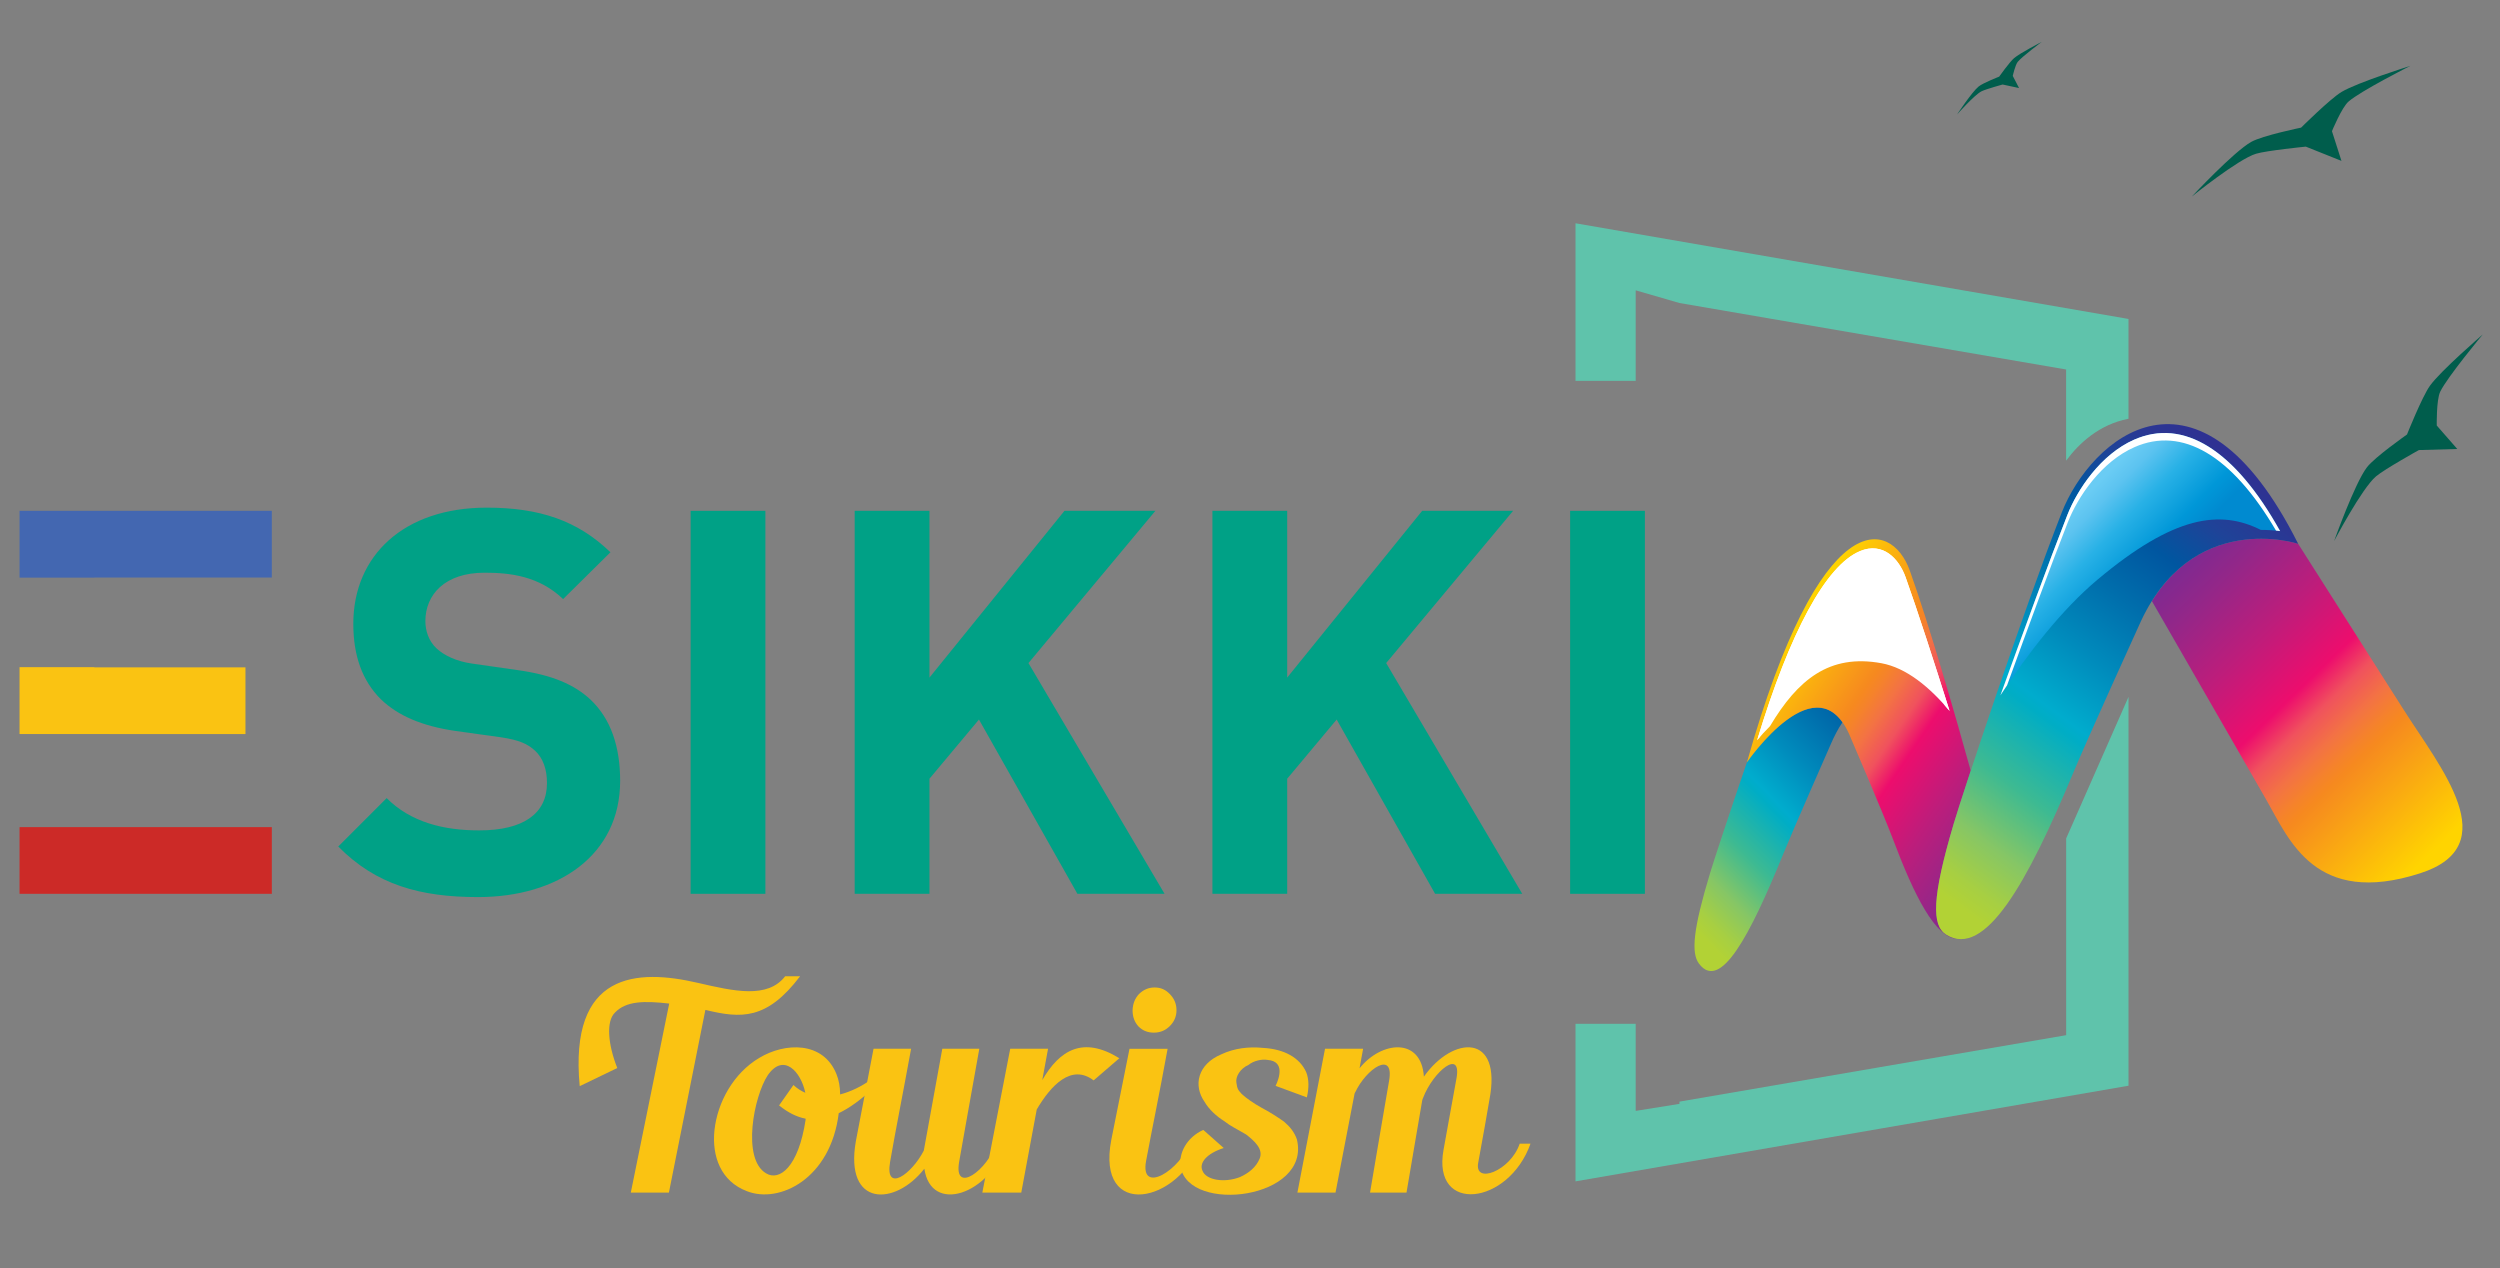 <?xml version="1.0" encoding="utf-8"?>
<!-- Generator: Adobe Illustrator 23.0.3, SVG Export Plug-In . SVG Version: 6.00 Build 0)  -->
<svg version="1.1" id="Layer_1" xmlns="http://www.w3.org/2000/svg" xmlns:xlink="http://www.w3.org/1999/xlink" x="0px" y="0px"
	 viewBox="0 0 841.89 427.03" style="enable-background:new 0 0 841.89 427.03;" xml:space="preserve">
<rect x="0" y="0" width="841.89" height="427.03" fill="#808080" stroke="none"/>
<style type="text/css">
	.st0{fill:#00A186;}
	.st1{fill-rule:evenodd;clip-rule:evenodd;fill:#005D4C;}
	.st2{fill-rule:evenodd;clip-rule:evenodd;fill:#CC2A27;}
	.st3{fill-rule:evenodd;clip-rule:evenodd;fill:#FAC312;}
	.st4{fill-rule:evenodd;clip-rule:evenodd;fill:#4367B1;}
	.st5{fill:#5FC3AB;}
	.st6{fill:url(#SVGID_1_);}
	.st7{fill:url(#SVGID_2_);}
	.st8{fill:url(#SVGID_3_);}
	.st9{clip-path:url(#SVGID_6_);}
	.st10{clip-path:url(#SVGID_7_);fill:url(#SVGID_8_);}
	.st11{fill:url(#SVGID_9_);}
	.st12{clip-path:url(#SVGID_12_);}
	.st13{clip-path:url(#SVGID_13_);fill:url(#SVGID_14_);}
	.st14{fill:url(#SVGID_15_);}
	.st15{fill:url(#SVGID_16_);}
	.st16{clip-path:url(#SVGID_19_);}
	.st17{clip-path:url(#SVGID_20_);fill:url(#SVGID_21_);}
	.st18{fill:url(#SVGID_22_);}
	.st19{clip-path:url(#SVGID_25_);}
	.st20{clip-path:url(#SVGID_26_);fill:url(#SVGID_27_);}
	.st21{fill:url(#SVGID_28_);}
	.st22{enable-background:new    ;}
	.st23{fill:#FAC312;}
</style>
<g>
	<g>
		<path class="st0" d="M208.84,262.96c0-11.41-3.08-20.83-9.97-27.35c-5.44-5.07-12.86-8.33-24.64-9.96l-15.21-2.18
			c-5.25-0.73-9.42-2.72-11.96-5.07c-2.72-2.53-3.81-5.98-3.81-9.24c0-8.88,6.52-16.3,19.93-16.3c8.52,0,18.3,1.08,26.45,8.88
			l15.94-15.76c-11.05-10.69-23.91-15.03-41.66-15.03c-27.9,0-44.93,16.12-44.93,39.13c0,10.87,3.08,19.2,9.24,25.36
			c5.8,5.61,13.95,9.06,25,10.69l15.58,2.17c5.98,0.91,8.88,2.18,11.41,4.53c2.72,2.54,3.99,6.34,3.99,10.87
			c0,10.32-7.97,15.94-22.83,15.94c-11.96,0-23-2.72-31.16-10.87l-16.3,16.3c12.68,12.86,27.53,17.03,47.1,17.03
			C188.01,302.09,208.84,287.96,208.84,262.96L208.84,262.96z"/>
		<polygon class="st0" points="257.75,301 257.75,172.02 232.57,172.02 232.57,301 		"/>
		<polygon class="st0" points="392.17,301 346.34,223.29 389.09,172.02 358.47,172.02 313,228.18 313,172.02 287.82,172.02 
			287.82,301 313,301 313,262.24 329.67,242.31 362.82,301 		"/>
		<polygon class="st0" points="512.63,301 466.8,223.29 509.55,172.02 478.93,172.02 433.47,228.18 433.47,172.02 408.29,172.02 
			408.29,301 433.47,301 433.47,262.24 450.13,242.31 483.28,301 		"/>
		<polygon class="st0" points="553.93,301 553.93,172.02 528.75,172.02 528.75,301 		"/>
		<path class="st1" d="M659.04,38.57c0,0,4.97-7.56,7.28-9.44c1.49-1.21,6.91-3.32,6.91-3.32s3.48-4.9,4.99-6.2
			c2.06-1.78,9.38-5.52,9.38-5.52s-6.55,4.85-8.11,6.73c-0.85,1.03-1.68,4.74-1.68,4.74l2.12,4.09l-5.54-1.19
			c0,0-5.59,1.54-7.09,2.28C664.85,31.97,659.04,38.57,659.04,38.57L659.04,38.57z"/>
		<path class="st1" d="M738.13,66.17c0,0,14.07-15.07,19.99-18.39c3.81-2.14,16.79-4.8,16.79-4.8s9.71-9.65,13.59-12
			c5.31-3.2,23.19-8.8,23.19-8.8s-16.58,8.37-20.79,12c-2.31,1.98-5.6,10-5.6,10l3.2,10l-12-4.8c0,0-13.15,1.3-16.79,2.4
			C753.72,53.59,738.13,66.17,738.13,66.17L738.13,66.17z"/>
		<path class="st1" d="M786.02,182.21c0,0,6.93-19.42,11.04-24.82c2.65-3.47,13.51-11.07,13.51-11.07s5.08-12.72,7.72-16.41
			c3.6-5.05,17.79-17.28,17.79-17.28s-11.89,14.27-14.32,19.27c-1.33,2.73-1.17,11.4-1.17,11.4l6.91,7.9l-12.92,0.36
			c0,0-11.56,6.41-14.46,8.87C795.33,164.48,786.02,182.21,786.02,182.21L786.02,182.21z"/>
		<polygon class="st2" points="91.54,301 91.54,278.54 31.76,278.54 31.76,278.54 6.58,278.54 6.58,301 		"/>
		<polygon class="st3" points="36.74,247.2 82.66,247.2 82.66,224.74 31.76,224.74 31.76,224.67 6.58,224.67 6.58,247.19 
			36.74,247.19 		"/>
		<polygon class="st4" points="31.76,194.52 31.76,194.49 91.54,194.49 91.54,172.02 6.58,172.02 6.58,194.52 		"/>
		<g>
			<path class="st5" d="M550.83,97.77l14.73,4.27l130.22,22.39v16.94v13.76c4.27-5.76,11.1-12.21,21-14.11v-33.61L530.56,75.19
				v53.06h20.27V97.77z"/>
			<polygon class="st5" points="695.79,282.36 695.79,302.78 695.79,310.25 695.79,348.6 653.58,355.85 632.58,359.46 
				565.57,370.98 565.57,371.73 550.83,374.1 550.83,344.77 530.56,344.77 530.56,397.83 632.58,380.18 653.58,376.55 
				716.79,365.62 716.79,310.25 716.79,239.44 716.79,234.68 			"/>
		</g>
		<g>
			
				<linearGradient id="SVGID_1_" gradientUnits="userSpaceOnUse" x1="860.772" y1="598.08" x2="943.418" y2="529.918" gradientTransform="matrix(0.988 -0.247 -0.023 1.015 -269.877 -85.557)">
				<stop  offset="0" style="stop-color:#B2D235"/>
				<stop  offset="0.045" style="stop-color:#A7CF42"/>
				<stop  offset="0.129" style="stop-color:#86C665"/>
				<stop  offset="0.244" style="stop-color:#3DBA92"/>
				<stop  offset="0.385" style="stop-color:#00ADC5"/>
				<stop  offset="0.405" style="stop-color:#00ACCD"/>
				<stop  offset="0.528" style="stop-color:#008BBC"/>
				<stop  offset="0.653" style="stop-color:#006EAC"/>
				<stop  offset="0.767" style="stop-color:#0056A0"/>
				<stop  offset="0.865" style="stop-color:#1F4398"/>
				<stop  offset="0.945" style="stop-color:#2B3693"/>
				<stop  offset="0.995" style="stop-color:#2E3192"/>
			</linearGradient>
			<path class="st6" d="M575.94,293.82c1.25-4.13,6.37-19.7,12.34-37.1c0.01-0.01,20.5-29.94,32.17-13.48
				c-1.4,2.1-2.76,4.61-4.04,7.64c0,0-12.27,27.83-15.94,36.82c-11.25,27.65-21.2,46.29-28.32,36.82
				C569.46,320.94,570.11,313.06,575.94,293.82z"/>
			
				<linearGradient id="SVGID_2_" gradientUnits="userSpaceOnUse" x1="181.699" y1="637.082" x2="280.174" y2="555.865" gradientTransform="matrix(-0.994 0.352 -0.082 1.033 919.868 -451.054)">
				<stop  offset="4.926070e-03" style="stop-color:#812990"/>
				<stop  offset="0.09" style="stop-color:#922789"/>
				<stop  offset="0.27" style="stop-color:#BD1D7B"/>
				<stop  offset="0.446" style="stop-color:#ED0D6D"/>
				<stop  offset="0.523" style="stop-color:#F0525D"/>
				<stop  offset="0.6" style="stop-color:#F37343"/>
				<stop  offset="0.657" style="stop-color:#F5832A"/>
				<stop  offset="0.687" style="stop-color:#F6891F"/>
				<stop  offset="1" style="stop-color:#FFD400"/>
			</linearGradient>
			<path class="st7" d="M643.13,192.13c6.31,17.55,15.43,48.99,20.53,67.44c-2.88,8.73-4.98,15.28-5.78,17.98
				c-7.29,24.67-7.42,34.09-2.49,37.18c1.2,0.76,2.42,1.22,3.65,1.41c-7.26-0.34-14.38-14.41-21.58-33.56
				c-3.24-8.62-14.25-34.19-14.25-34.19c-10.84-26.88-34.92,8.33-34.92,8.33C613.07,168.92,636.85,174.69,643.13,192.13z"/>
			
				<linearGradient id="SVGID_3_" gradientUnits="userSpaceOnUse" x1="1003.263" y1="577.564" x2="1074.695" y2="703.846" gradientTransform="matrix(0.994 -0.36 0.09 0.972 -312.877 -10.019)">
				<stop  offset="4.926070e-03" style="stop-color:#812990"/>
				<stop  offset="0.09" style="stop-color:#922789"/>
				<stop  offset="0.27" style="stop-color:#BD1D7B"/>
				<stop  offset="0.446" style="stop-color:#ED0D6D"/>
				<stop  offset="0.523" style="stop-color:#F0525D"/>
				<stop  offset="0.6" style="stop-color:#F37343"/>
				<stop  offset="0.657" style="stop-color:#F5832A"/>
				<stop  offset="0.687" style="stop-color:#F6891F"/>
				<stop  offset="1" style="stop-color:#FFD400"/>
			</linearGradient>
			<path class="st8" d="M773.91,183.12c9.69,15.23,29.96,47.08,35.51,55.84c12.46,19.68,34.5,45.81,5.59,55.12
				c-35.42,11.4-44.15-11.4-51.75-24.61c-16.59-28.84-34.26-59.51-38.6-67.06C742.87,173.16,773.46,182.98,773.91,183.12z"/>
			<g>
				<g>
					<defs>
						<polygon id="SVGID_4_" points="1,1 2,1 1,2 						"/>
					</defs>
					<defs>
						<polygon id="SVGID_5_" points="-1,-1 -2,-1 -1,-2 						"/>
					</defs>
					<clipPath id="SVGID_6_">
						<use xlink:href="#SVGID_4_"  style="overflow:visible;"/>
					</clipPath>
					<clipPath id="SVGID_7_" class="st9">
						<use xlink:href="#SVGID_5_"  style="overflow:visible;"/>
					</clipPath>
					
						<linearGradient id="SVGID_8_" gradientUnits="userSpaceOnUse" x1="247.046" y1="578.164" x2="218.98" y2="532.734" gradientTransform="matrix(-0.994 0.352 -0.082 1.033 919.868 -451.054)">
						<stop  offset="0" style="stop-color:#696969"/>
						<stop  offset="0.232" style="stop-color:#444444"/>
						<stop  offset="0.511" style="stop-color:#1F1F1F"/>
						<stop  offset="0.737" style="stop-color:#080808"/>
						<stop  offset="0.879" style="stop-color:#000000"/>
					</linearGradient>
					<path class="st10" d="M633.56,223.34c8.46,1.55,16.29,8.09,22.97,16.05c-5.08-16.08-10.88-34.07-14.82-45.04
						c-2.19-6.11-7.54-12.05-15.41-8.74c0,0,0,0,0,0.01c-11.39,4.8-23.53,27.18-34.57,63.62c1.24-1.47,2.71-3.09,4.32-4.69
						C605.41,228.9,615.99,220.13,633.56,223.34z"/>
				</g>
			</g>
			
				<linearGradient id="SVGID_9_" gradientUnits="userSpaceOnUse" x1="247.046" y1="578.164" x2="218.98" y2="532.734" gradientTransform="matrix(-0.994 0.352 -0.082 1.033 919.868 -451.054)">
				<stop  offset="0" style="stop-color:#FFFFFF"/>
				<stop  offset="0.879" style="stop-color:#FFFFFF"/>
			</linearGradient>
			<path class="st11" d="M633.56,223.34c8.46,1.55,16.29,8.09,22.97,16.05c-5.08-16.08-10.88-34.07-14.82-45.04
				c-2.19-6.11-7.54-12.05-15.41-8.74c0,0,0,0,0,0.01c-11.39,4.8-23.53,27.18-34.57,63.62c1.24-1.47,2.71-3.09,4.32-4.69
				C605.41,228.9,615.99,220.13,633.56,223.34z"/>
			<g>
				<g>
					<defs>
						<polygon id="SVGID_10_" points="1,1 2,1 1,2 						"/>
					</defs>
					<defs>
						<polygon id="SVGID_11_" points="-1,-1 -2,-1 -1,-2 						"/>
					</defs>
					<clipPath id="SVGID_12_">
						<use xlink:href="#SVGID_10_"  style="overflow:visible;"/>
					</clipPath>
					<clipPath id="SVGID_13_" class="st12">
						<use xlink:href="#SVGID_11_"  style="overflow:visible;"/>
					</clipPath>
					
						<radialGradient id="SVGID_14_" cx="18.002" cy="514.818" r="148.673" gradientTransform="matrix(-0.52 0.159 -0.015 1.03 626.394 -334.665)" gradientUnits="userSpaceOnUse">
						<stop  offset="0" style="stop-color:#F2F2F2"/>
						<stop  offset="0.056" style="stop-color:#D1D1D1"/>
						<stop  offset="0.149" style="stop-color:#A1A1A1"/>
						<stop  offset="0.247" style="stop-color:#767676"/>
						<stop  offset="0.349" style="stop-color:#515151"/>
						<stop  offset="0.455" style="stop-color:#343434"/>
						<stop  offset="0.566" style="stop-color:#1D1D1D"/>
						<stop  offset="0.687" style="stop-color:#0D0D0D"/>
						<stop  offset="0.821" style="stop-color:#030303"/>
						<stop  offset="1" style="stop-color:#000000"/>
					</radialGradient>
					<path class="st13" d="M626.11,188.19L626.11,188.19c7.87-3.31,13.22,2.63,15.41,8.75c3.58,9.97,8.69,25.74,13.41,40.61
						c0.54,0.61,1.07,1.22,1.6,1.85c-5.08-16.08-10.88-34.07-14.82-45.04c-2.19-6.11-7.54-12.05-15.41-8.74c0,0,0,0,0,0.01
						c-11.39,4.8-23.53,27.18-34.57,63.62c0.29-0.35,0.6-0.7,0.91-1.06C603.4,213.89,615.11,192.82,626.11,188.19z"/>
				</g>
			</g>
			
				<radialGradient id="SVGID_15_" cx="18.002" cy="514.818" r="148.673" gradientTransform="matrix(-0.52 0.159 -0.015 1.03 626.394 -334.665)" gradientUnits="userSpaceOnUse">
				<stop  offset="0" style="stop-color:#FFFFFF"/>
				<stop  offset="0.105" style="stop-color:#FFFFFF"/>
				<stop  offset="1" style="stop-color:#FFFFFF"/>
			</radialGradient>
			<path class="st14" d="M626.11,188.19L626.11,188.19c7.87-3.31,13.22,2.63,15.41,8.75c3.58,9.97,8.69,25.74,13.41,40.61
				c0.54,0.61,1.07,1.22,1.6,1.85c-5.08-16.08-10.88-34.07-14.82-45.04c-2.19-6.11-7.54-12.05-15.41-8.74c0,0,0,0,0,0.01
				c-11.39,4.8-23.53,27.18-34.57,63.62c0.29-0.35,0.6-0.7,0.91-1.06C603.4,213.89,615.11,192.82,626.11,188.19z"/>
			
				<linearGradient id="SVGID_16_" gradientUnits="userSpaceOnUse" x1="984.941" y1="923.146" x2="1104.833" y2="824.266" gradientTransform="matrix(0.994 -0.36 0.09 0.972 -419.434 -249.994)">
				<stop  offset="0" style="stop-color:#B2D235"/>
				<stop  offset="0.045" style="stop-color:#A7CF42"/>
				<stop  offset="0.129" style="stop-color:#86C665"/>
				<stop  offset="0.244" style="stop-color:#3DBA92"/>
				<stop  offset="0.385" style="stop-color:#00ADC5"/>
				<stop  offset="0.405" style="stop-color:#00ACCD"/>
				<stop  offset="0.528" style="stop-color:#008BBC"/>
				<stop  offset="0.653" style="stop-color:#006EAC"/>
				<stop  offset="0.767" style="stop-color:#0056A0"/>
				<stop  offset="0.865" style="stop-color:#1F4398"/>
				<stop  offset="0.945" style="stop-color:#2B3693"/>
				<stop  offset="0.995" style="stop-color:#2E3192"/>
			</linearGradient>
			<path class="st15" d="M720.22,210.85c0,0-17.1,37.53-22.09,49.52c-15.36,36.83-29.68,62.56-42.74,54.36
				c-4.93-3.1-4.8-12.51,2.49-37.18c2.94-9.98,23.58-72.23,36.43-104.96c9.68-24.63,45.76-57.01,79.62,10.55
				C773.93,183.13,737.57,171.13,720.22,210.85z"/>
			<g>
				<g>
					<defs>
						<polygon id="SVGID_17_" points="1,1 2,1 1,2 						"/>
					</defs>
					<defs>
						<polygon id="SVGID_18_" points="-1,-1 -2,-1 -1,-2 						"/>
					</defs>
					<clipPath id="SVGID_19_">
						<use xlink:href="#SVGID_17_"  style="overflow:visible;"/>
					</clipPath>
					<clipPath id="SVGID_20_" class="st16">
						<use xlink:href="#SVGID_18_"  style="overflow:visible;"/>
					</clipPath>
					
						<linearGradient id="SVGID_21_" gradientUnits="userSpaceOnUse" x1="1066.85" y1="859.361" x2="1036.101" y2="809.587" gradientTransform="matrix(0.994 -0.36 0.09 0.972 -419.434 -249.994)">
						<stop  offset="0" style="stop-color:#FFFFFF"/>
						<stop  offset="4.299959e-03" style="stop-color:#FDFDFD"/>
						<stop  offset="0.204" style="stop-color:#A4A4A4"/>
						<stop  offset="0.379" style="stop-color:#5E5E5E"/>
						<stop  offset="0.524" style="stop-color:#2B2B2B"/>
						<stop  offset="0.633" style="stop-color:#0C0C0C"/>
						<stop  offset="0.694" style="stop-color:#000000"/>
					</linearGradient>
					<path class="st17" d="M706.41,195.15c-12.06,10.12-23.27,24.53-32.77,39.04c7.67-21.25,16.53-45.44,22.56-60.77
						c3.38-8.6,11.28-20.39,22.48-25.34c0,0,0,0,0.01,0c16.57-7.31,33.85,3.32,49.15,30.78c-1.88-0.25-4.09-0.42-6.52-0.42
						C747.71,171.61,732.2,173.53,706.41,195.15z"/>
				</g>
			</g>
			
				<linearGradient id="SVGID_22_" gradientUnits="userSpaceOnUse" x1="1066.85" y1="859.361" x2="1036.101" y2="809.587" gradientTransform="matrix(0.994 -0.36 0.09 0.972 -419.434 -249.994)">
				<stop  offset="0" style="stop-color:#008AD0"/>
				<stop  offset="0.139" style="stop-color:#0097D8"/>
				<stop  offset="0.394" style="stop-color:#28B1E6"/>
				<stop  offset="0.587" style="stop-color:#5CC3F0"/>
				<stop  offset="0.694" style="stop-color:#6ACCF4"/>
			</linearGradient>
			<path class="st18" d="M706.41,195.15c-12.06,10.12-23.27,24.53-32.77,39.04c7.67-21.25,16.53-45.44,22.56-60.77
				c3.38-8.6,11.28-20.39,22.48-25.34c0,0,0,0,0.01,0c16.57-7.31,33.85,3.32,49.15,30.78c-1.88-0.25-4.09-0.42-6.52-0.42
				C747.71,171.61,732.2,173.53,706.41,195.15z"/>
			<g>
				<g>
					<defs>
						<polygon id="SVGID_23_" points="1,1 2,1 1,2 						"/>
					</defs>
					<defs>
						<polygon id="SVGID_24_" points="-1,-1 -2,-1 -1,-2 						"/>
					</defs>
					<clipPath id="SVGID_25_">
						<use xlink:href="#SVGID_23_"  style="overflow:visible;"/>
					</clipPath>
					<clipPath id="SVGID_26_" class="st19">
						<use xlink:href="#SVGID_24_"  style="overflow:visible;"/>
					</clipPath>
					
						<radialGradient id="SVGID_27_" cx="1216.993" cy="819.465" r="163.867" gradientTransform="matrix(0.689 -0.292 0.062 1.022 -148.798 -334.779)" gradientUnits="userSpaceOnUse">
						<stop  offset="0" style="stop-color:#F2F2F2"/>
						<stop  offset="0.056" style="stop-color:#D1D1D1"/>
						<stop  offset="0.149" style="stop-color:#A1A1A1"/>
						<stop  offset="0.247" style="stop-color:#767676"/>
						<stop  offset="0.349" style="stop-color:#515151"/>
						<stop  offset="0.455" style="stop-color:#343434"/>
						<stop  offset="0.566" style="stop-color:#1D1D1D"/>
						<stop  offset="0.687" style="stop-color:#0D0D0D"/>
						<stop  offset="0.821" style="stop-color:#030303"/>
						<stop  offset="1" style="stop-color:#000000"/>
					</radialGradient>
					<path class="st20" d="M718.84,150.56L718.84,150.56c-11.22,4.93-19.11,16.72-22.49,25.32c-5.48,13.93-13.3,35.18-20.45,54.89
						c-0.76,1.14-1.52,2.27-2.26,3.4c7.67-21.25,16.53-45.44,22.56-60.77c3.38-8.6,11.28-20.39,22.48-25.34c0,0,0,0,0.01,0
						c16.57-7.31,33.85,3.32,49.15,30.78c-0.44-0.06-0.91-0.11-1.38-0.16C751.53,153.24,734.86,143.53,718.84,150.56z"/>
				</g>
			</g>
			
				<radialGradient id="SVGID_28_" cx="1216.993" cy="819.465" r="163.867" gradientTransform="matrix(0.689 -0.292 0.062 1.022 -148.798 -334.779)" gradientUnits="userSpaceOnUse">
				<stop  offset="0" style="stop-color:#FFFFFF"/>
				<stop  offset="0.105" style="stop-color:#FFFFFF"/>
				<stop  offset="1" style="stop-color:#FFFFFF"/>
			</radialGradient>
			<path class="st21" d="M718.84,150.56L718.84,150.56c-11.22,4.93-19.11,16.72-22.49,25.32c-5.48,13.93-13.3,35.18-20.45,54.89
				c-0.76,1.14-1.52,2.27-2.26,3.4c7.67-21.25,16.53-45.44,22.56-60.77c3.38-8.6,11.28-20.39,22.48-25.34c0,0,0,0,0.01,0
				c16.57-7.31,33.85,3.32,49.15,30.78c-0.44-0.06-0.91-0.11-1.38-0.16C751.53,153.24,734.86,143.53,718.84,150.56z"/>
		</g>
		<g>
			<g class="st22">
				<path class="st23" d="M195.22,365.77c-3.63-38.56,19.34-39.53,39.81-34.78c12.18,2.81,23.44,5.42,29.39-2.23h5.02
					c-11.25,14.82-19.9,14.24-31.9,11.33l-12.28,61.52h-12.83l12.93-63.65c-8.46-0.97-14.51-0.87-18.23,3
					c-3.16,3-2.33,10.95,0.74,18.7L195.22,365.77z"/>
				<path class="st23" d="M293.52,366.93c-3.72,3.49-7.44,6.2-11.07,7.94c-2.7,22.09-20,30.61-30.97,26.25
					c-8.65-3.29-11.81-11.63-10.88-20.54c1.02-9.4,6.42-19.18,15.07-24.32c8.65-5.23,21.58-5.72,26.04,5.52
					c0.74,1.84,1.21,4.17,1.21,6.78c3.72-0.97,7.35-2.81,10.32-4.94L293.52,366.93z M271.29,376.72c-2.98-0.58-5.77-1.94-8.93-4.46
					l4.84-6.88c1.21,1.16,2.6,2.03,4,2.62c-1.49-7.17-7.35-13.56-12.65-5.91c-4.65,6.98-8.84,28.19-0.56,33.04
					c4.46,2.71,10.88-2.03,13.3-18.02C271.29,377.01,271.29,376.81,271.29,376.72z"/>
				<path class="st23" d="M339.18,384.85c-5.95,17.63-25.67,24.12-27.9,8.72c-9.86,12.69-26.97,12.98-23.06-9.3l5.95-31.1h12.65
					c-2.88,15.79-5.21,27.32-7.07,38.07c-1.86,10.66,7.25,4.26,11.35-3.78c0.19-0.97,0.37-2.03,6.23-34.29h12.46
					c-2.79,15.79-4.84,26.84-6.79,38.07c-1.95,11.24,9.67,2.81,12.56-6.39H339.18z"/>
				<path class="st23" d="M376.94,356.37l-8.65,7.46c-7.53-5.72-14.42,1.74-19.16,9.78l-5.21,28h-13.11l9.39-48.44h12.74
					l-1.95,10.56C356.85,353.56,364.75,348.82,376.94,356.37z"/>
				<path class="st23" d="M404.46,384.47c-7.35,20.93-35.43,26.54-30.23-0.58l6.14-30.71h12.83c-2.98,16.37-5.12,26.35-7.25,37.78
					c-2.14,11.63,11.72,3,14.88-6.49H404.46z M383.35,345.62c-1.3-1.45-1.95-3.2-1.95-5.43c0.09-2.13,0.74-3.88,2.14-5.42
					c1.49-1.45,3.16-2.23,5.3-2.23s3.72,0.78,5.12,2.23c1.49,1.55,2.23,3.29,2.23,5.42c0,2.23-0.84,3.97-2.33,5.43
					c-1.49,1.45-3.25,2.13-5.3,2.13C386.51,347.75,384.75,347.07,383.35,345.62z"/>
				<path class="st23" d="M429.57,365.67c1.4-2.91,2.98-8.24-2.6-8.72c-2.05-0.39-4.84,0.29-6.51,1.65
					c-2.88,1.26-4.46,4.07-4.09,6.01c0.28,2.13,0.56,2.42,1.77,3.78c1.58,1.45,3.91,3.1,6.7,4.65c2.42,1.26,5.21,3,7.53,4.65
					c2.05,1.74,3.53,3.58,4.37,6.01c4.84,20.15-36.36,25.09-39.15,9.3c-0.74-4.65,2.05-9.98,7.63-12.5l6.88,6.1
					c-5.77,1.84-8.37,5.04-7.16,7.65c1.21,3.2,7.44,4.17,12.65,2.13c2.98-1.36,5.39-3.29,6.6-6.2c1.39-3.29-1.95-6.1-4.56-8.14
					c-3.26-1.94-5.12-2.71-7.44-4.55c-2.42-1.45-5.21-4.07-6.51-6.39c-3.91-5.52-2.42-12.69,5.67-16.08
					c4.37-2.03,9.21-2.62,14.04-2.13c6.97,0.39,12.28,3.2,14.51,8.23c0.93,2.33,0.93,5.42,0.19,8.43L429.57,365.67z"/>
				<path class="st23" d="M515.41,385.14c-7.44,20.83-33.2,23.74-29.3,2.13c1.3-7.46,2.79-15.21,4.28-23.64
					c2.23-11.04-7.81-2.81-11.16,6.1c-0.09,0.19-0.19,0.39-0.28,0.78c-0.56,3-4.84,28.58-5.3,31.1h-12.28
					c2.6-15.11,4.56-27.13,6.42-37.69c1.77-10.27-7.63-4.17-11.44,3.97c-0.09,0.1-0.09,0.19-0.19,0.39l-6.42,33.33h-12.83l9.3-48.44
					h12.83l-1.21,6.59c7.44-9.3,20.83-10.46,21.67,2.81c9.77-13.85,26.51-14.82,22.04,7.94l-1.49,8.62
					c-0.74,4.17-0.84,4.46-2.23,12.3c-1.58,7.65,10.88,2.91,13.95-6.3H515.41z"/>
			</g>
		</g>
	</g>
</g>
</svg>
